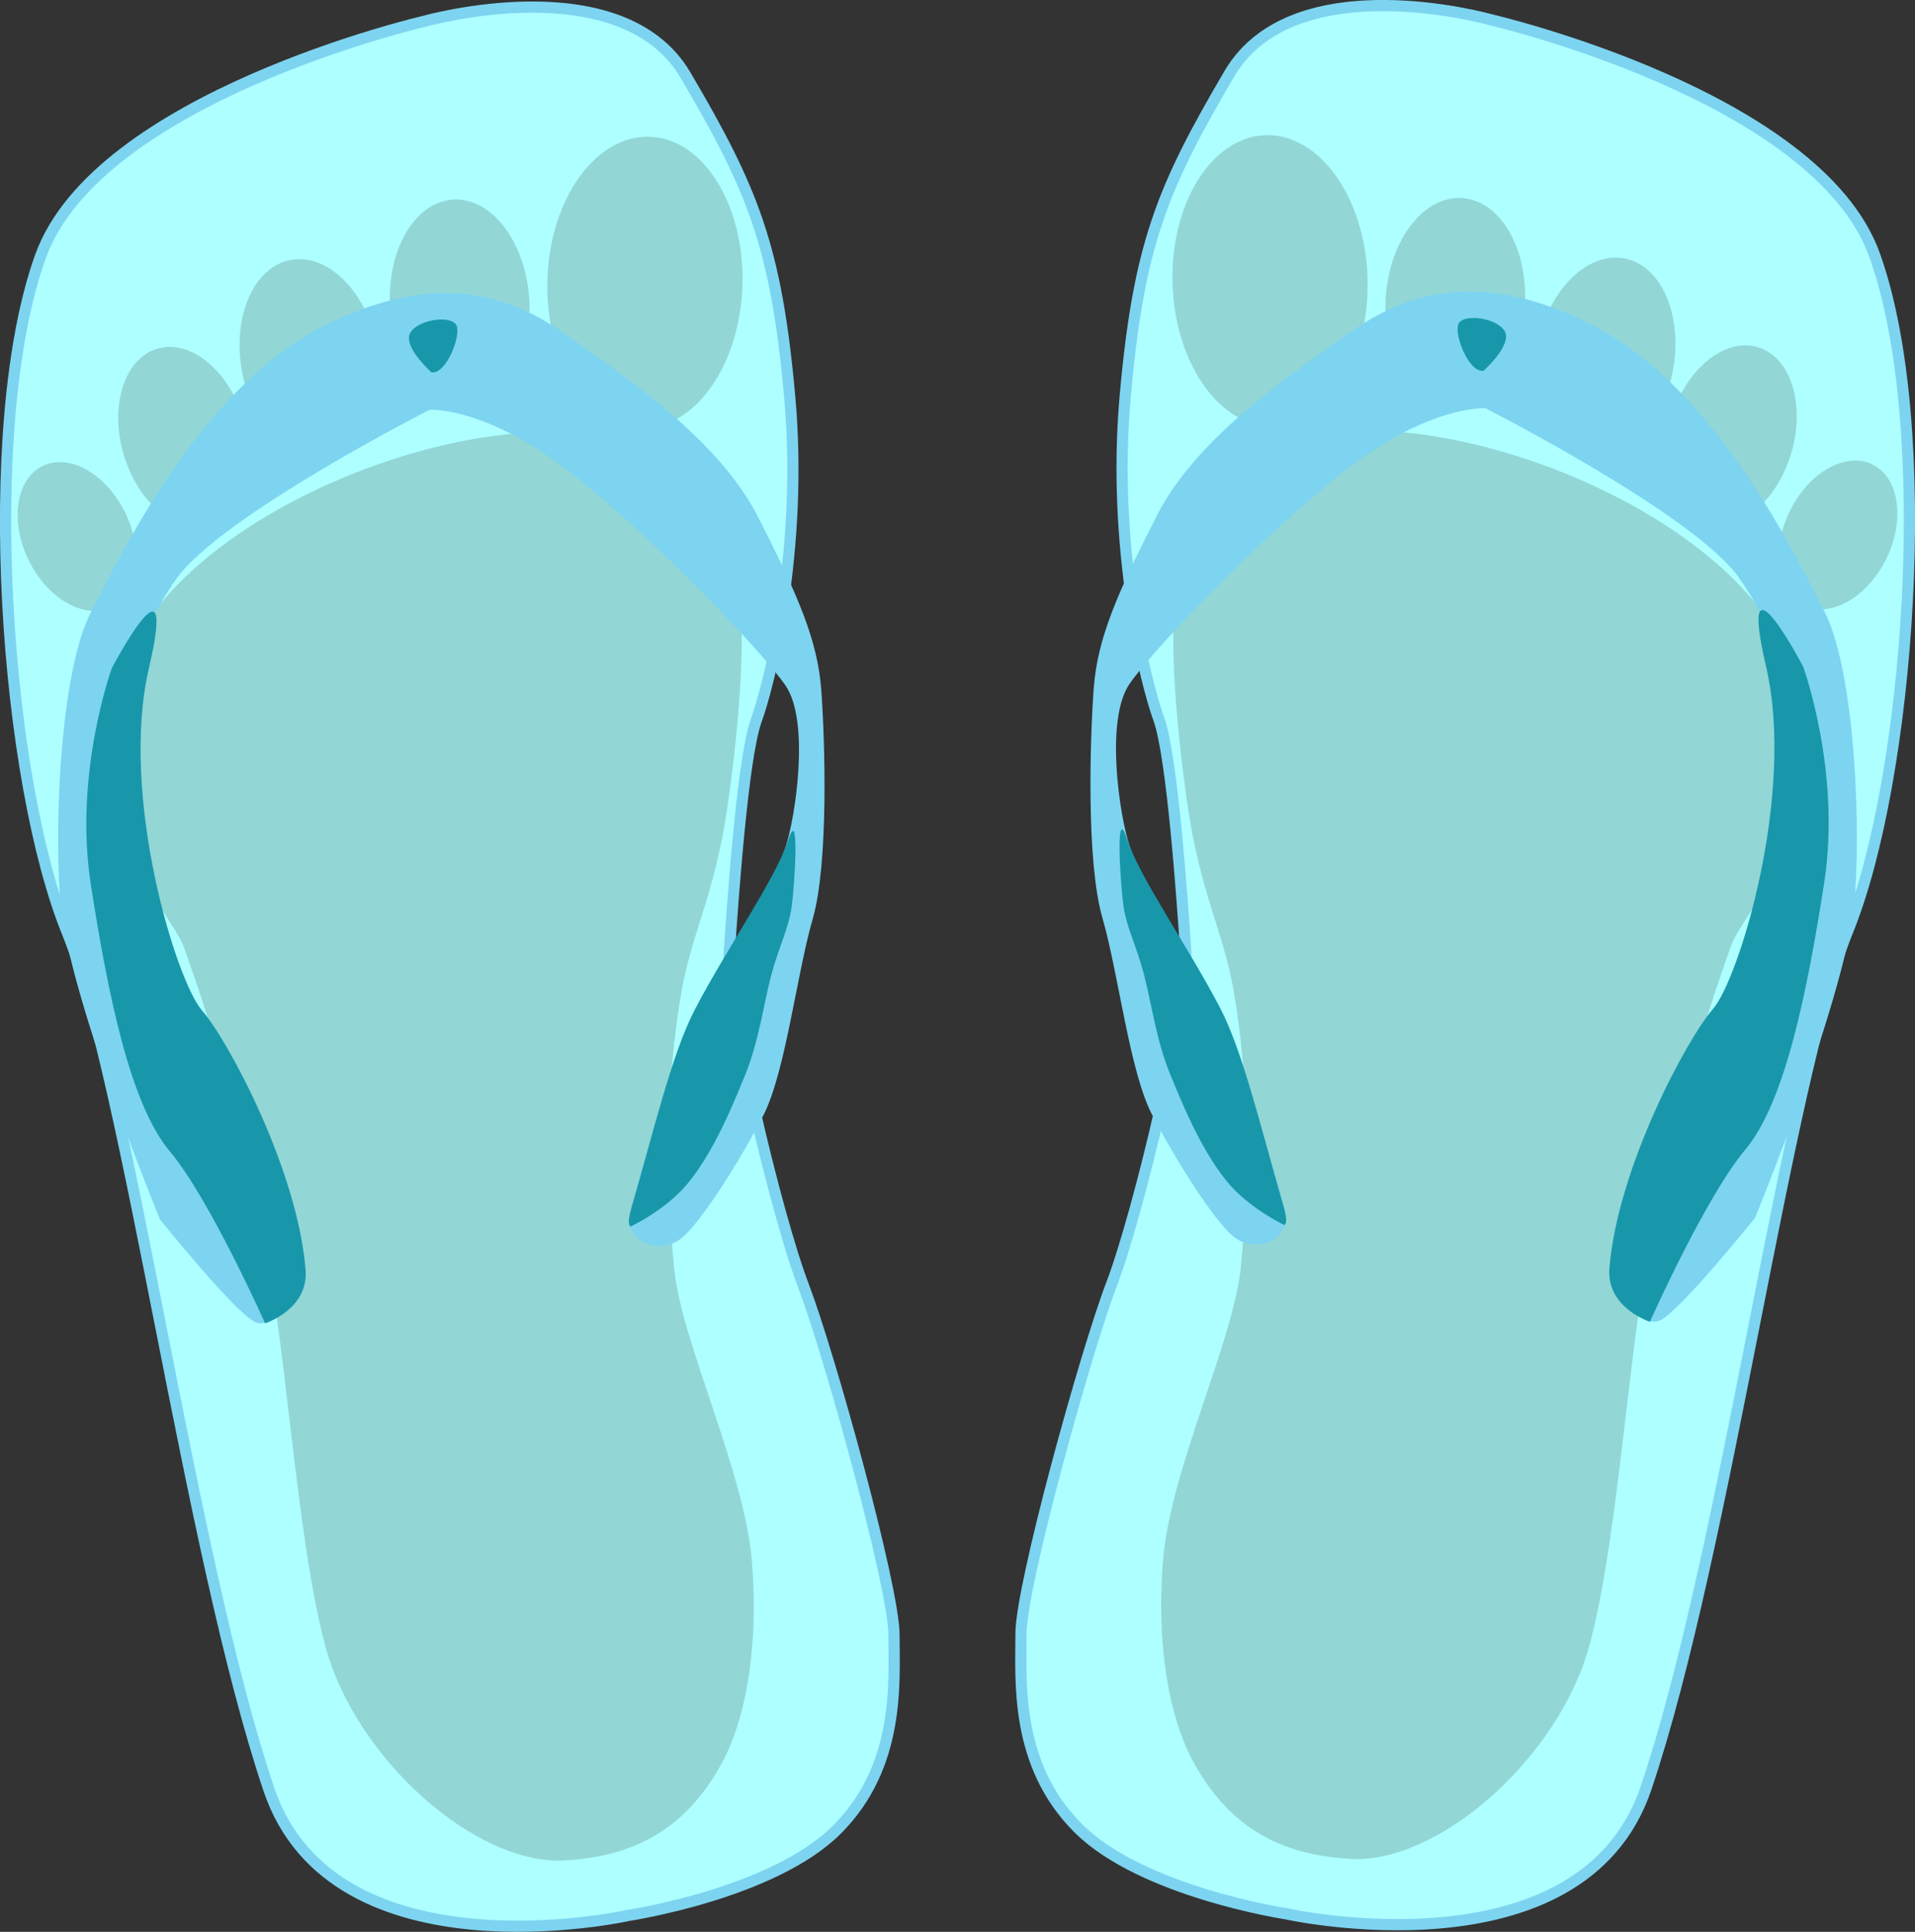 <?xml version="1.0" encoding="UTF-8" standalone="no"?>
<!-- Created with Inkscape (http://www.inkscape.org/) -->
<svg
    xmlns:inkscape="http://www.inkscape.org/namespaces/inkscape"
    xmlns:rdf="http://www.w3.org/1999/02/22-rdf-syntax-ns#"
    xmlns="http://www.w3.org/2000/svg"
    xmlns:cc="http://creativecommons.org/ns#"
    xmlns:dc="http://purl.org/dc/elements/1.1/"
    xmlns:sodipodi="http://sodipodi.sourceforge.net/DTD/sodipodi-0.dtd"
    xmlns:svg="http://www.w3.org/2000/svg"
    xmlns:ns1="http://sozi.baierouge.fr"
    xmlns:xlink="http://www.w3.org/1999/xlink"
    id="svg2"
    sodipodi:docname="Thong_004_Blue_Foot.svg"
    viewBox="0 0 341.91 344.89"
    version="1.1"
    inkscape:version="0.48.0 r9654"
  >
  <rect x="0" y="0" width="341.91" height="344.89" fill="#333333" stroke="none"/>
  <sodipodi:namedview
      id="base"
      bordercolor="#666666"
      inkscape:pageshadow="2"
      inkscape:window-y="-8"
      fit-margin-left="0"
      pagecolor="#ffffff"
      fit-margin-top="0"
      inkscape:window-maximized="1"
      inkscape:zoom="1.4"
      inkscape:window-x="-8"
      inkscape:window-height="1138"
      showgrid="false"
      borderopacity="1.0"
      inkscape:current-layer="layer1"
      inkscape:cx="307.0054"
      inkscape:cy="48.176895"
      fit-margin-right="0"
      fit-margin-bottom="0"
      inkscape:window-width="1920"
      inkscape:pageopacity="0.0"
      inkscape:document-units="px"
  />
  <g
      id="layer1"
      inkscape:label="Calque 1"
      inkscape:groupmode="layer"
      transform="translate(-206.19 -328.49)"
    >
    <g
        id="g12238"
        transform="translate(557.06 42.205)"
      >
      <g
          id="g12162"
        >
        <path
            id="path2996-6-6-2-6"
            sodipodi:nodetypes="cssscsssssssc"
            style="stroke:#7dd4f0;stroke-width:2;fill:#aeffff"
            inkscape:connector-curvature="0"
            d="m-121.17 627.97s52.671 11.69 64.203-22.501c14.255-42.261 24.963-125.82 36.002-153.01 10.93-26.92 15.801-89.87 4.8-120.61-10.201-28.501-68.404-42.002-68.404-42.002s-35.252-10.051-46.802 9.601c-12.028 20.464-16.201 30.602-18.601 57.603-2.4 27.001 3.6 51.003 6 57.603 2.4 6.6 4.2 32.402 4.8 41.402 0.6 9.001-8.4 46.802-13.201 59.403-4.8 12.601-16.201 54.003-16.201 62.403 0 8.4-1.2 23.401 10.201 34.802s37.202 15.301 37.202 15.301z"
        />
        <g
            id="g3652-5-6"
            style="opacity:.163;fill:#000000"
            transform="matrix(-.464 .018 .017 .492 57.873 162.11)"
          >
          <g
              id="g3644-3-7"
              style="fill:#000000"
            >
            <path
                id="path3304-7-6"
                sodipodi:nodetypes="zszsssssssszz"
                d="m236.45 587.18c5.792 14.343 14.676 33.125 32.854 98.088 11.617 41.516 17.518 112.31 30.605 152.81 13.087 40.503 60.89 77.497 94.852 74.391 27.56-2.521 46.16-13.574 58.842-37.023 8.511-15.735 13.087-41.855 9.098-74.15-3.989-32.295-30.09-78.577-33.729-104.81-4.411-31.804-5.861-67.044-0.804-100.9 3.151-21.092 11.449-35.527 15.108-66.976 3.953-33.977 5.066-67.113 0.373-86.929-5.846-24.681-19.863-32.6-38.899-41.112-46.861-20.957-163.93 20.851-192.19 77.724-28.254 56.873 18.092 94.542 23.885 108.88z"
                style="fill:#000000"
                inkscape:connector-curvature="0"
            />
            <path
                id="path3541-5-9"
                style="fill:#000000"
                inkscape:connector-curvature="0"
                d="m442.14 339.51c0 29.192-16.789 52.857-37.5 52.857s-37.5-23.665-37.5-52.857 16.789-52.857 37.5-52.857 37.5 23.665 37.5 52.857z"
            />
            <path
                id="path3541-2-2-54"
                style="fill:#000000"
                inkscape:connector-curvature="0"
                d="m360.36 346.69c2.369 20.717-7.626 38.873-22.323 40.553-14.698 1.681-28.533-13.751-30.901-34.468-2.369-20.717 7.626-38.873 22.323-40.553 14.698-1.681 28.533 13.751 30.901 34.468z"
            />
            <path
                id="path3541-2-0-3-64"
                style="fill:#000000"
                inkscape:connector-curvature="0"
                d="m302.52 365.58c5.422 19.856-1.603 39.07-15.69 42.917-14.087 3.846-29.902-9.132-35.323-28.987-5.422-19.856 1.603-39.07 15.69-42.917 14.087-3.846 29.902 9.132 35.323 28.987z"
            />
            <path
                id="path3541-2-6-7-2"
                style="fill:#000000"
                inkscape:connector-curvature="0"
                d="m251.69 393.24c6.882 17.285 2.519 35.256-9.744 40.138-12.263 4.882-27.783-5.173-34.665-22.458-6.882-17.285-2.519-35.256 9.744-40.138 12.263-4.882 27.783 5.173 34.665 22.458z"
            />
            <path
                id="path3541-2-6-8-3-2"
                style="fill:#000000"
                inkscape:connector-curvature="0"
                d="m207.06 428.72c8.427 13.482 7.504 29.258-2.061 35.236-9.565 5.978-24.15-0.105-32.576-13.587-8.427-13.482-7.504-29.258 2.061-35.236 9.565-5.978 24.15 0.105 32.576 13.587z"
            />
          </g
          >
        </g
        >
        <g
            id="g5116"
          >
          <path
              id="path3790-9-7-4-4"
              d="m-62.471 516.08s4.414 7.503 7.945 5.958 16.993-18.317 16.993-18.317 16.772-40.606 17.876-57.599c1.103-16.993-0.662-41.489-5.517-50.758-4.855-9.269-19.2-39.723-41.268-50.978-6.874-3.506-12.892-5.277-18.207-5.848-1.133-0.122-2.234-0.189-3.305-0.206-1.349-0.022-2.65 0.034-3.905 0.158-8.077 0.8-14.274 4.419-19.383 8.103-9.489 6.841-26.041 17.876-33.103 31.779s-10.593 21.848-11.255 30.896c-0.662 9.048-1.324 30.896 1.545 40.827 2.869 9.931 4.855 27.365 8.827 35.089 3.972 7.724 11.034 18.979 14.565 21.848 3.531 2.869 8.607 1.103 9.269-2.428 0.662-3.531-9.269-32.22-14.124-41.048-4.855-8.827-11.917-20.965-13.683-26.262-1.766-5.296-4.414-22.51 0-28.91 4.414-6.4 23.613-26.482 38.62-38.179 15.007-11.696 24.938-11.034 24.938-11.034s37.296 18.979 45.241 30.234c7.945 11.255 11.696 26.482 10.372 31.117-1.324 4.634-1.103 28.91-8.386 37.958-7.283 9.048-17.214 26.924-19.862 33.324-2.648 6.4-6.4 19.862-4.193 24.275z"
              sodipodi:nodetypes="cscssssssssssssssssscssssc"
              style="fill:#7dd4f0"
              inkscape:connector-curvature="0"
          />
          <path
              id="path3788-8-1-9-9"
              d="m-56.291 522.26s-7.793-2.492-7.228-9.545c1.435-17.876 13.848-40.992 18.482-46.289 4.634-5.296 14.786-38.399 9.489-61.13s6.621 0 6.621 0 6.841 18.758 3.752 38.62-7.062 39.282-14.124 47.668c-7.062 8.386-16.993 30.675-16.993 30.675z"
              sodipodi:nodetypes="cssscssc"
              style="fill:#1897aa"
              inkscape:connector-curvature="0"
          />
          <path
              id="path3792-0-6-2-6"
              d="m-121.48 505.02c0-0.311 0.71-0.219-0.281-3.61-3.659-12.515-7.103-27.171-11.222-35.093-5.738-11.034-14.455-23.393-16.662-30.234-2.207-6.841-1.131 8.522-0.662 11.807 0.576 4.029 2.274 7.054 3.675 12.32 1.284 4.83 2.178 11.791 4.712 17.914 1.844 4.456 5.211 12.997 9.973 18.923 4.008 4.988 10.468 7.973 10.468 7.973z"
              sodipodi:nodetypes="csssssssc"
              style="fill:#1897aa"
              inkscape:connector-curvature="0"
          />
          <path
              id="path3794-5-6-3-2"
              d="m-86.001 352.49s5.277-4.695 3.755-7.129c-1.522-2.434-7.509-3.123-8.251-1.196-0.742 1.928 1.852 8.658 4.497 8.324z"
              style="fill:#1897aa"
              inkscape:connector-curvature="0"
          />
        </g
        >
      </g
      >
      <g
          id="g12162-8"
          transform="matrix(-1 0 0 1 -359.83 .276)"
        >
        <path
            id="path2996-6-6-2-6-5"
            sodipodi:nodetypes="cssscsssssssc"
            style="stroke:#7dd4f0;stroke-width:2;fill:#aeffff"
            inkscape:connector-curvature="0"
            d="m-121.17 627.97s52.671 11.69 64.203-22.501c14.255-42.261 24.963-125.82 36.002-153.01 10.93-26.92 15.801-89.87 4.8-120.61-10.201-28.501-68.404-42.002-68.404-42.002s-35.252-10.051-46.802 9.601c-12.028 20.464-16.201 30.602-18.601 57.603-2.4 27.001 3.6 51.003 6 57.603 2.4 6.6 4.2 32.402 4.8 41.402 0.6 9.001-8.4 46.802-13.201 59.403-4.8 12.601-16.201 54.003-16.201 62.403 0 8.4-1.2 23.401 10.201 34.802s37.202 15.301 37.202 15.301z"
        />
        <g
            id="g3652-5-6-2"
            style="opacity:.163;fill:#000000"
            transform="matrix(-.464 .018 .017 .492 57.873 162.11)"
          >
          <g
              id="g3644-3-7-7"
              style="fill:#000000"
            >
            <path
                id="path3304-7-6-3"
                sodipodi:nodetypes="zszsssssssszz"
                d="m236.45 587.18c5.792 14.343 14.676 33.125 32.854 98.088 11.617 41.516 17.518 112.31 30.605 152.81 13.087 40.503 60.89 77.497 94.852 74.391 27.56-2.521 46.16-13.574 58.842-37.023 8.511-15.735 13.087-41.855 9.098-74.15-3.989-32.295-30.09-78.577-33.729-104.81-4.411-31.804-5.861-67.044-0.804-100.9 3.151-21.092 11.449-35.527 15.108-66.976 3.953-33.977 5.066-67.113 0.373-86.929-5.846-24.681-19.863-32.6-38.899-41.112-46.861-20.957-163.93 20.851-192.19 77.724-28.254 56.873 18.092 94.542 23.885 108.88z"
                style="fill:#000000"
                inkscape:connector-curvature="0"
            />
            <path
                id="path3541-5-9-8"
                style="fill:#000000"
                inkscape:connector-curvature="0"
                d="m442.14 339.51c0 29.192-16.789 52.857-37.5 52.857s-37.5-23.665-37.5-52.857 16.789-52.857 37.5-52.857 37.5 23.665 37.5 52.857z"
            />
            <path
                id="path3541-2-2-54-4"
                style="fill:#000000"
                inkscape:connector-curvature="0"
                d="m360.36 346.69c2.369 20.717-7.626 38.873-22.323 40.553-14.698 1.681-28.533-13.751-30.901-34.468-2.369-20.717 7.626-38.873 22.323-40.553 14.698-1.681 28.533 13.751 30.901 34.468z"
            />
            <path
                id="path3541-2-0-3-64-0"
                style="fill:#000000"
                inkscape:connector-curvature="0"
                d="m302.52 365.58c5.422 19.856-1.603 39.07-15.69 42.917-14.087 3.846-29.902-9.132-35.323-28.987-5.422-19.856 1.603-39.07 15.69-42.917 14.087-3.846 29.902 9.132 35.323 28.987z"
            />
            <path
                id="path3541-2-6-7-2-9"
                style="fill:#000000"
                inkscape:connector-curvature="0"
                d="m251.69 393.24c6.882 17.285 2.519 35.256-9.744 40.138-12.263 4.882-27.783-5.173-34.665-22.458-6.882-17.285-2.519-35.256 9.744-40.138 12.263-4.882 27.783 5.173 34.665 22.458z"
            />
            <path
                id="path3541-2-6-8-3-2-6"
                style="fill:#000000"
                inkscape:connector-curvature="0"
                d="m207.06 428.72c8.427 13.482 7.504 29.258-2.061 35.236-9.565 5.978-24.15-0.105-32.576-13.587-8.427-13.482-7.504-29.258 2.061-35.236 9.565-5.978 24.15 0.105 32.576 13.587z"
            />
          </g
          >
        </g
        >
        <g
            id="g5116-1"
          >
          <path
              id="path3790-9-7-4-4-4"
              d="m-62.471 516.08s4.414 7.503 7.945 5.958 16.993-18.317 16.993-18.317 16.772-40.606 17.876-57.599c1.103-16.993-0.662-41.489-5.517-50.758-4.855-9.269-19.2-39.723-41.268-50.978-6.874-3.506-12.892-5.277-18.207-5.848-1.133-0.122-2.234-0.189-3.305-0.206-1.349-0.022-2.65 0.034-3.905 0.158-8.077 0.8-14.274 4.419-19.383 8.103-9.489 6.841-26.041 17.876-33.103 31.779s-10.593 21.848-11.255 30.896c-0.662 9.048-1.324 30.896 1.545 40.827 2.869 9.931 4.855 27.365 8.827 35.089 3.972 7.724 11.034 18.979 14.565 21.848 3.531 2.869 8.607 1.103 9.269-2.428 0.662-3.531-9.269-32.22-14.124-41.048-4.855-8.827-11.917-20.965-13.683-26.262-1.766-5.296-4.414-22.51 0-28.91 4.414-6.4 23.613-26.482 38.62-38.179 15.007-11.696 24.938-11.034 24.938-11.034s37.296 18.979 45.241 30.234c7.945 11.255 11.696 26.482 10.372 31.117-1.324 4.634-1.103 28.91-8.386 37.958-7.283 9.048-17.214 26.924-19.862 33.324-2.648 6.4-6.4 19.862-4.193 24.275z"
              sodipodi:nodetypes="cscssssssssssssssssscssssc"
              style="fill:#7dd4f0"
              inkscape:connector-curvature="0"
          />
          <path
              id="path3788-8-1-9-9-9"
              d="m-56.291 522.26s-7.793-2.492-7.228-9.545c1.435-17.876 13.848-40.992 18.482-46.289 4.634-5.296 14.786-38.399 9.489-61.13s6.621 0 6.621 0 6.841 18.758 3.752 38.62-7.062 39.282-14.124 47.668c-7.062 8.386-16.993 30.675-16.993 30.675z"
              sodipodi:nodetypes="cssscssc"
              style="fill:#1897aa"
              inkscape:connector-curvature="0"
          />
          <path
              id="path3792-0-6-2-6-8"
              d="m-121.48 505.02c0-0.311 0.71-0.219-0.281-3.61-3.659-12.515-7.103-27.171-11.222-35.093-5.738-11.034-14.455-23.393-16.662-30.234-2.207-6.841-1.131 8.522-0.662 11.807 0.576 4.029 2.274 7.054 3.675 12.32 1.284 4.83 2.178 11.791 4.712 17.914 1.844 4.456 5.211 12.997 9.973 18.923 4.008 4.988 10.468 7.973 10.468 7.973z"
              sodipodi:nodetypes="csssssssc"
              style="fill:#1897aa"
              inkscape:connector-curvature="0"
          />
          <path
              id="path3794-5-6-3-2-8"
              d="m-86.001 352.49s5.277-4.695 3.755-7.129c-1.522-2.434-7.509-3.123-8.251-1.196-0.742 1.928 1.852 8.658 4.497 8.324z"
              style="fill:#1897aa"
              inkscape:connector-curvature="0"
          />
        </g
        >
      </g
      >
    </g
    >
  </g
  >
</svg
>
